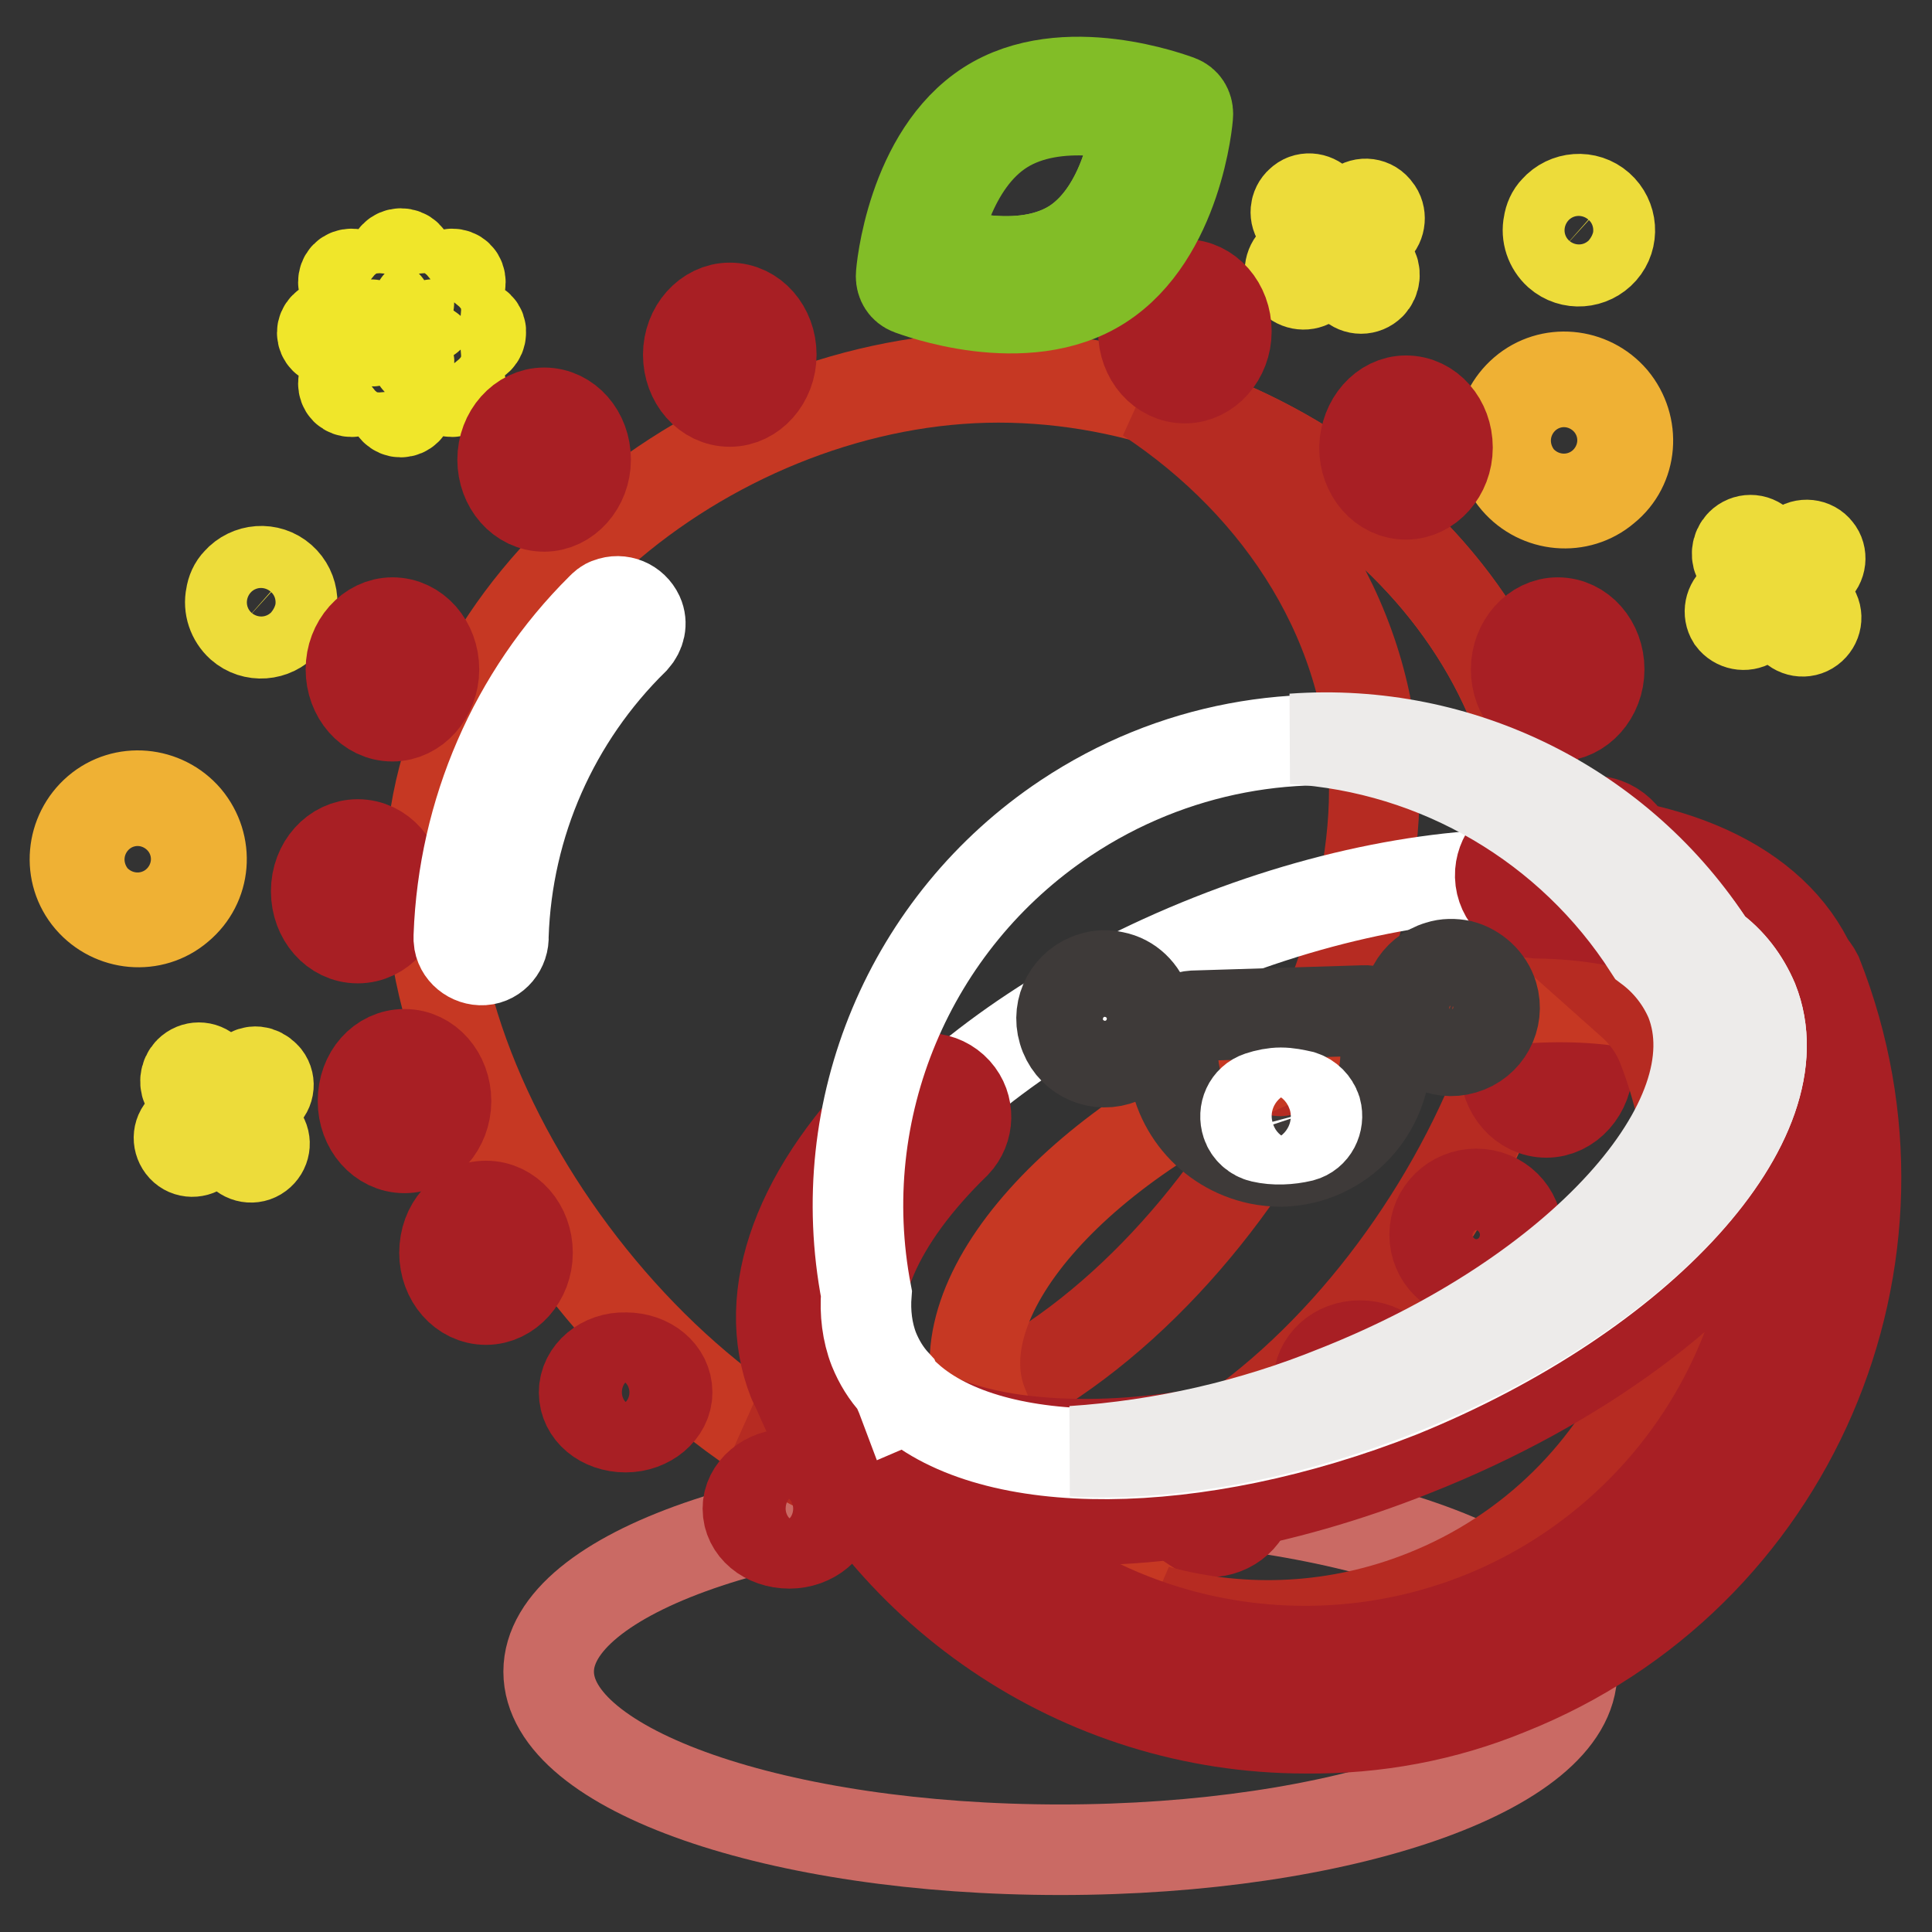<?xml version="1.0" encoding="utf-8"?>
<!-- Svg Vector Icons : http://www.onlinewebfonts.com/icon -->
<!DOCTYPE svg PUBLIC "-//W3C//DTD SVG 1.1//EN" "http://www.w3.org/Graphics/SVG/1.1/DTD/svg11.dtd">
<svg version="1.1" xmlns="http://www.w3.org/2000/svg" xmlns:xlink="http://www.w3.org/1999/xlink" x="0px" y="0px" viewBox="0 0 256 256" enable-background="new 0 0 256 256" xml:space="preserve">
<rect x="0" y="0" width="256" height="256" fill="#333333" stroke="none"/>
<g> <path stroke-width="12" fill-opacity="0" stroke="#ca6a64"  d="M72.7,221.5c0,13,30.3,23.6,67.8,23.6c37.4,0,67.8-10.6,67.8-23.6c0,0,0,0,0,0c0-13-30.4-23.6-67.8-23.6 C103.1,197.9,72.7,208.5,72.7,221.5L72.7,221.5z"/> <path stroke-width="12" fill-opacity="0" stroke="#eddc3a"  d="M206.5,33.6c1.7,1.5,4.3,1.3,5.8-0.4c1.5-1.7,1.3-4.3-0.4-5.8c-1.7-1.5-4.3-1.3-5.8,0.4 c-0.5,0.5-0.8,1.2-0.9,1.9C204.9,31.1,205.4,32.6,206.5,33.6z M179.9,27.4l-2.8,2.3l-2.3-2.8c-0.7-0.7-1.8-0.8-2.5-0.1 c-0.7,0.6-0.8,1.7-0.2,2.4l2.3,2.8l-2.7,2.4c-0.8,0.6-1,1.7-0.5,2.5c0.6,0.8,1.7,1,2.5,0.5c0.1-0.1,0.2-0.1,0.3-0.2l2.8-2.3 l2.3,2.8c0.7,0.7,1.8,0.7,2.5,0c0.6-0.6,0.7-1.6,0.2-2.3l-2.4-2.8l2.8-2.3c0.7-0.6,0.8-1.8,0.2-2.5 C181.8,26.9,180.6,26.8,179.9,27.4L179.9,27.4z M238.3,72.6l-2.8,2.3l-2.3-2.8c-0.7-0.7-1.8-0.7-2.5,0c-0.6,0.6-0.7,1.6-0.2,2.3 l2.3,2.8l-2.8,2.3c-0.8,0.6-1,1.7-0.5,2.5c0.6,0.8,1.7,1,2.5,0.5c0.1-0.1,0.2-0.1,0.3-0.2l2.8-2.3l2.3,2.9c0.6,0.8,1.7,1,2.5,0.4 c0.8-0.6,1-1.7,0.4-2.5c-0.1-0.1-0.2-0.2-0.3-0.3l-2.3-2.8l2.8-2.3c0.8-0.6,0.9-1.8,0.3-2.5C240.2,72.1,239,72,238.3,72.6 L238.3,72.6z"/> <path stroke-width="12" fill-opacity="0" stroke="#efb134"  d="M212.7,64.7c-3.5,3-8.8,2.5-11.8-1c-3-3.5-2.5-8.8,1-11.8c3.5-3,8.8-2.5,11.8,1 C216.7,56.5,216.3,61.8,212.7,64.7z M204.5,55.1c-1.8,1.5-2,4.2-0.5,6s4.2,2,6,0.5c1.8-1.5,2-4.2,0.5-5.9 C209,53.8,206.3,53.6,204.5,55.1C204.5,55.1,204.5,55.1,204.5,55.1z"/> <path stroke-width="12" fill-opacity="0" stroke="#eddc3a"  d="M31.9,82.9c1.7,1.5,4.3,1.3,5.8-0.4c1.5-1.7,1.3-4.3-0.4-5.8c-1.7-1.5-4.3-1.3-5.8,0.4 c-0.5,0.5-0.8,1.2-0.9,1.9C30.3,80.4,30.8,81.9,31.9,82.9z M32.8,142.4l-2.8,2.4l-2.4-2.8c-0.7-0.7-1.8-0.7-2.5,0 c-0.6,0.6-0.7,1.6-0.2,2.3l2.3,2.8l-2.8,2.3c-0.8,0.6-0.9,1.7-0.3,2.5c0.6,0.8,1.7,0.9,2.5,0.3c0,0,0.1-0.1,0.1-0.1l2.8-2.3 l2.3,2.8c0.6,0.8,1.7,1,2.5,0.4c0.8-0.6,1-1.7,0.4-2.5c-0.1-0.1-0.2-0.2-0.3-0.3l-2.3-2.8l2.8-2.3c0.8-0.6,0.9-1.8,0.2-2.5 S33.6,141.8,32.8,142.4L32.8,142.4z"/> <path stroke-width="12" fill-opacity="0" stroke="#efb134"  d="M23.7,120.2c-3.5,3-8.8,2.5-11.8-1c-3-3.5-2.5-8.8,1-11.8c3.5-3,8.8-2.5,11.8,1 C27.7,112,27.3,117.2,23.7,120.2z M15.5,110.6c-1.8,1.5-2,4.2-0.5,6c1.5,1.8,4.2,2,6,0.5c1.8-1.5,2-4.2,0.5-5.9 C20,109.3,17.3,109.1,15.5,110.6C15.5,110.6,15.5,110.6,15.5,110.6z"/> <path stroke-width="12" fill-opacity="0" stroke="#f0e62a"  d="M47.4,36.6c-0.4-0.4-1.2-0.4-1.6,0c0,0,0,0,0,0c-0.4,0.4-0.4,1.2,0,1.6l3.7,3.7c0.4,0.4,1.2,0.4,1.6,0 c0.4-0.4,0.4-1.2,0-1.6c0,0,0,0,0,0L47.4,36.6z M57,46.3c-0.4-0.4-1.2-0.4-1.6,0c-0.4,0.4-0.4,1.2,0,1.6c0,0,0,0,0,0l3.7,3.7 c0.4,0.4,1.2,0.4,1.6,0c0.4-0.4,0.4-1.2,0-1.6L57,46.3z M56.2,42.2c0.3,0,0.6-0.1,0.8-0.3l3.7-3.7c0.4-0.4,0.4-1.2,0-1.6 c-0.4-0.4-1.2-0.4-1.6,0c0,0,0,0,0,0l-3.7,3.7c-0.4,0.4-0.4,1.2,0,1.6c0,0,0,0,0,0C55.6,42.1,55.9,42.2,56.2,42.2z M49.4,46.3 L45.8,50c-0.4,0.4-0.4,1.2,0,1.6c0.4,0.4,1.2,0.4,1.6,0l3.7-3.7c0.4-0.4,0.4-1.2,0-1.6C50.6,45.9,49.9,45.9,49.4,46.3L49.4,46.3z  M50.1,44.1c0-0.6-0.5-1.1-1.1-1.1h-5.2c-0.6,0-1.1,0.5-1.1,1.1c0,0.6,0.5,1.1,1.1,1.1H49C49.7,45.3,50.2,44.8,50.1,44.1 C50.2,44.1,50.2,44.1,50.1,44.1L50.1,44.1z M62.6,43h-5.2c-0.6,0-1.1,0.5-1.1,1.1c0,0.6,0.5,1.1,1.1,1.1h5.2c0.6,0,1.1-0.5,1.1-1.1 C63.8,43.5,63.3,43,62.6,43z M53.1,33.6c-0.6,0-1.1,0.5-1.1,1.1v5.2c0,0.6,0.5,1.1,1.1,1.1s1.1-0.5,1.1-1.1c0,0,0,0,0,0v-5.2 C54.3,34.1,53.8,33.6,53.1,33.6z M53.1,47.2c-0.6,0-1.1,0.5-1.1,1.1v5.2c0,0.6,0.5,1.1,1.1,1.1c0.6,0,1.1-0.5,1.1-1.1v-5.2 C54.3,47.7,53.8,47.2,53.1,47.2C53.2,47.2,53.2,47.2,53.1,47.2z"/> <path stroke-width="12" fill-opacity="0" stroke="#c63823"  d="M204.8,115c0,36.7-35.7,85.7-72.4,85.7S57,153.2,57,116.5C57,79.7,95.6,50,132.3,50 C169.1,50,204.8,78.3,204.8,115L204.8,115z"/> <path stroke-width="12" fill-opacity="0" stroke="#b62b22"  d="M152.1,52.7c17.7,11.7,30,30.4,30,52c0,36.7-35.7,85.7-72.4,85.7c-3.4,0-6.8-0.4-10.1-1.2 c10.3,7.1,21.6,11.4,32.7,11.4c36.7,0,72.4-49,72.4-85.7C204.8,84.9,180.9,60.6,152.1,52.7z"/> <path stroke-width="12" fill-opacity="0" stroke="#a81f24"  d="M91.2,47c0,3.4,2.4,6.2,5.5,6.2c3,0,5.5-2.8,5.5-6.2c0,0,0,0,0,0c0-3.4-2.4-6.2-5.5-6.2 C93.7,40.8,91.2,43.6,91.2,47C91.2,47,91.2,47,91.2,47z"/> <path stroke-width="12" fill-opacity="0" stroke="#a81f24"  d="M151.5,43.9c0,3.4,2.4,6.2,5.5,6.2c3,0,5.5-2.8,5.5-6.2c0,0,0,0,0,0c0-3.4-2.4-6.2-5.5-6.2 C153.9,37.7,151.5,40.5,151.5,43.9C151.5,43.9,151.5,43.9,151.5,43.9z"/> <path stroke-width="12" fill-opacity="0" stroke="#a81f24"  d="M180.8,59.3c0,3.4,2.4,6.2,5.5,6.2c3,0,5.5-2.8,5.5-6.2c0,0,0,0,0,0c0-3.4-2.4-6.2-5.5-6.2 C183.3,53.1,180.9,55.9,180.8,59.3C180.8,59.3,180.8,59.3,180.8,59.3z"/> <path stroke-width="12" fill-opacity="0" stroke="#a81f24"  d="M200.9,88.7c0,3.4,2.4,6.2,5.5,6.2c3,0,5.5-2.8,5.5-6.2c0,0,0,0,0,0c0-3.4-2.4-6.2-5.5-6.2 C203.4,82.5,200.9,85.3,200.9,88.7C200.9,88.7,200.9,88.7,200.9,88.7z"/> <path stroke-width="12" fill-opacity="0" stroke="#a81f24"  d="M205.6,115c0,3.4,2.4,6.2,5.5,6.2c3,0,5.5-2.8,5.5-6.2c0,0,0,0,0,0c0-3.4-2.4-6.2-5.5-6.2 C208,108.8,205.6,111.5,205.6,115C205.6,114.9,205.6,115,205.6,115z"/> <path stroke-width="12" fill-opacity="0" stroke="#a81f24"  d="M199.4,141.2c0,3.4,2.4,6.2,5.5,6.2c3,0,5.5-2.8,5.5-6.2c0,0,0,0,0,0c0-3.4-2.4-6.2-5.5-6.2 C201.8,135,199.4,137.8,199.4,141.2C199.4,141.2,199.4,141.2,199.4,141.2z"/> <path stroke-width="12" fill-opacity="0" stroke="#a81f24"  d="M190.1,163.6c0,3,2.4,5.4,5.5,5.4c3,0,5.5-2.4,5.5-5.4c0,0,0,0,0,0c0-3-2.4-5.4-5.5-5.4 C192.6,158.2,190.1,160.6,190.1,163.6C190.1,163.6,190.1,163.6,190.1,163.6z"/> <path stroke-width="12" fill-opacity="0" stroke="#a81f24"  d="M174.7,183.3c0,2.8,2.4,5,5.5,5c3,0,5.5-2.2,5.5-5c0,0,0,0,0,0c0-2.8-2.4-5-5.5-5 C177.1,178.3,174.7,180.5,174.7,183.3C174.7,183.3,174.7,183.3,174.7,183.3z"/> <path stroke-width="12" fill-opacity="0" stroke="#a81f24"  d="M154.6,198c0,2.8,2.4,5,5.5,5c3,0,5.5-2.2,5.5-5c0,0,0,0,0,0c0-2.8-2.4-5-5.5-5 C157,192.9,154.6,195.2,154.6,198C154.6,198,154.6,198,154.6,198z"/> <path stroke-width="12" fill-opacity="0" stroke="#a81f24"  d="M126.8,205.7c0,2.8,2.4,5,5.5,5c3,0,5.5-2.2,5.5-5c0-2.8-2.4-5-5.5-5C129.2,200.7,126.8,203,126.8,205.7 C126.8,205.7,126.8,205.7,126.8,205.7z"/> <path stroke-width="12" fill-opacity="0" stroke="#a81f24"  d="M66.6,60.9c0,3.4,2.4,6.2,5.5,6.2c3,0,5.5-2.8,5.5-6.2c0,0,0,0,0,0c0-3.4-2.4-6.2-5.5-6.2 C69.1,54.7,66.6,57.5,66.6,60.9C66.6,60.9,66.6,60.9,66.6,60.9z"/> <path stroke-width="12" fill-opacity="0" stroke="#a81f24"  d="M46.5,88.7c0,3.4,2.4,6.2,5.5,6.2c3,0,5.5-2.8,5.5-6.2c0-3.4-2.4-6.2-5.5-6.2C49,82.5,46.5,85.3,46.5,88.7 C46.5,88.7,46.5,88.7,46.5,88.7z"/> <path stroke-width="12" fill-opacity="0" stroke="#a81f24"  d="M41.9,118.1c0,3.4,2.4,6.2,5.5,6.2s5.5-2.8,5.5-6.2l0,0c0-3.4-2.4-6.2-5.5-6.2 C44.4,111.9,41.9,114.6,41.9,118.1C41.9,118.1,41.9,118.1,41.9,118.1L41.9,118.1z"/> <path stroke-width="12" fill-opacity="0" stroke="#a81f24"  d="M48.1,145.9c0,3.4,2.4,6.2,5.5,6.2c3,0,5.5-2.8,5.5-6.2c0,0,0,0,0,0c0-3.4-2.4-6.2-5.5-6.2 S48.1,142.4,48.1,145.9C48.1,145.9,48.1,145.9,48.1,145.9z"/> <path stroke-width="12" fill-opacity="0" stroke="#a81f24"  d="M58.9,166c0,3.4,2.4,6.2,5.5,6.2c3,0,5.5-2.8,5.5-6.2c0-3.4-2.4-6.2-5.5-6.2 C61.3,159.8,58.9,162.5,58.9,166C58.9,166,58.9,166,58.9,166z"/> <path stroke-width="12" fill-opacity="0" stroke="#a81f24"  d="M77.4,184.5c0,2.6,2.4,4.6,5.5,4.6c3,0,5.5-2.1,5.5-4.6c0,0,0,0,0,0c0-2.6-2.4-4.6-5.5-4.6 C79.9,179.8,77.4,181.9,77.4,184.5C77.4,184.5,77.4,184.5,77.4,184.5z"/> <path stroke-width="12" fill-opacity="0" stroke="#a81f24"  d="M99.1,199.9c0,2.6,2.4,4.6,5.5,4.6c3,0,5.5-2.1,5.5-4.6c0,0,0,0,0,0c0-2.6-2.4-4.6-5.5-4.6 C101.5,195.3,99.1,197.4,99.1,199.9C99.1,199.9,99.1,199.9,99.1,199.9z"/> <path stroke-width="12" fill-opacity="0" stroke="#ffffff"  d="M144.9,36.2c9.5-6,10.7-21.1,10.7-21.1s-14.1-5.5-23.6,0.5c-9.5,6-10.7,21.1-10.7,21.1 S135.5,42.2,144.9,36.2z"/> <path stroke-width="12" fill-opacity="0" stroke="#8cc336"  d="M142.2,32.4c7.6-4.8,8.6-17,8.6-17s-11.3-4.4-19.1,0.4c-7.7,4.8-8.6,17-8.6,17S134.5,37.2,142.2,32.4z"/> <path stroke-width="12" fill-opacity="0" stroke="#82bd27"  d="M123.1,32.8c0,0,11.4,4.4,19.1-0.4c5-3.2,7.2-9.6,8-13.5c0,0.9-1.3,12.3-8.6,16.9 c-7.6,4.8-19.1,0.4-19.1,0.4C122.7,35,122.9,33.9,123.1,32.8z"/> <path stroke-width="12" fill-opacity="0" stroke="#82bd27"  d="M120.6,38.4c-0.8-0.3-1.2-1-1.2-1.8c0-0.7,1.4-16.1,11.5-22.6c10.1-6.5,24.7-0.9,25.3-0.7 c0.8,0.3,1.2,1,1.2,1.8c0,0.7-1.4,16.1-11.5,22.6C135.8,44.2,121.2,38.6,120.6,38.4z M132.9,17.1c-7,4.4-9.1,14.6-9.6,18.3 c3.6,1.1,13.7,3.6,20.7-0.8c7-4.4,9.1-14.6,9.6-18.3C150,15.2,139.9,12.7,132.9,17.1z"/> <path stroke-width="12" fill-opacity="0" stroke="#ffffff"  d="M236,131.1c-6.9-17.4-40.8-20.4-75.6-6.6c-34.8,13.8-57.5,39-50.6,56.6c13.8,34.8,53.3,51.9,88.1,38.1 C232.7,205.4,249.8,165.9,236,131.1L236,131.1z"/> <path stroke-width="12" fill-opacity="0" stroke="#c63823"  d="M234.6,144.7c-5.7-14.4-33.7-16.8-62.5-5.4c-28.8,11.4-47.6,32.4-41.9,46.8c11.4,28.8,44.1,42.9,72.9,31.5 C231.9,206.1,246.1,173.5,234.6,144.7z"/> <path stroke-width="12" fill-opacity="0" stroke="#b62b22"  d="M234.6,144.7c-2.5-6.3-9.2-10.3-18.5-11.9c1.8,1.6,3.2,3.5,4.1,5.7c11.4,28.8-2.7,61.5-31.5,72.9 c-11.3,4.5-23.7,5.2-35.4,2c26.5,16.1,61,7.6,77.1-19C239.6,179.4,241.1,161,234.6,144.7L234.6,144.7z"/> <path stroke-width="12" fill-opacity="0" stroke="#a81f24"  d="M236,136.2c-2.1,0-3.9-1.3-4.7-3.2c-2.9-7.3-13.3-11.8-27.8-12c-2.8-0.2-4.9-2.6-4.7-5.4 c0.2-2.5,2.2-4.6,4.7-4.7c19,0.3,32.6,7,37,18.5c1,2.6-0.3,5.6-2.9,6.6C237,136,236.5,136.1,236,136.2z M109.8,186.2 c-2.1,0-3.9-1.3-4.7-3.2c-4.5-11.4,0.7-25.6,14.4-38.8c2.1-1.9,5.3-1.7,7.2,0.4c1.8,2,1.7,5-0.1,6.9c-10.4,10.1-14.9,20.5-12,27.8 c1,2.6-0.2,5.5-2.8,6.6C111.1,186,110.5,186.1,109.8,186.2L109.8,186.2z"/> <path stroke-width="12" fill-opacity="0" stroke="#a81f24"  d="M173,229c-29.9,0-56.7-18.3-67.8-46c-0.8-2.7,0.7-5.5,3.4-6.3c2.4-0.7,4.9,0.4,6,2.6 c2.6,6.5,11,10.8,23,11.8c13.5,1.2,29.8-1.7,46-8.1c34.9-13.8,52.9-37,47.8-50c-0.9-2.7,0.6-5.5,3.3-6.4c2.4-0.8,5,0.4,6.1,2.6 c14.8,37.5-3.5,79.8-40.9,94.7C191.4,227.4,182.3,229.1,173,229L173,229z M127.8,199.7c24.2,24.9,63.9,25.5,88.8,1.4 c12-11.6,18.9-27.6,19.1-44.3c-8.9,13.5-26.2,26.7-48.5,35.5c-17.6,7-35.5,10.1-50.6,8.8C133.7,200.9,130.7,200.4,127.8,199.7 L127.8,199.7z"/> <path stroke-width="12" fill-opacity="0" stroke="#ffffff"  d="M232.3,132.6c-1.2-2.8-3-5.2-5.5-7c-18.9-28.4-57.2-36.1-85.6-17.2c-20.7,13.8-31.1,38.6-26.4,63 c-0.2,2.5,0.1,5.1,1,7.4c0.7,1.7,1.6,3.2,2.9,4.6c0.3,0.7,0.6,1.3,0.9,2.1l0.7-0.3c11.2,10,37.8,10.1,65.2-0.7 C217.5,171.5,238.6,148.4,232.3,132.6z"/> <path stroke-width="12" fill-opacity="0" stroke="#edebea"  d="M232.3,132.6c-1.2-2.8-3-5.2-5.5-7c-12-18.7-33.3-29.3-55.5-27.7c19.3,1.2,36.8,11.5,47.2,27.7 c2.4,1.8,4.3,4.2,5.5,7c6.2,15.8-14.8,39-47,51.7c-11.1,4.5-22.9,7.2-34.9,8c12.3,0.7,27.6-1.9,43.1-8 C217.5,171.5,238.6,148.4,232.3,132.6z"/> <path stroke-width="12" fill-opacity="0" stroke="#3e3a39"  d="M151.9,133.4c0.9,3-0.8,6.2-3.9,7.1c-3,0.9-6.2-0.8-7.1-3.9c-0.9-3,0.8-6.2,3.9-7.1 c0.9-0.3,1.9-0.3,2.8-0.1C149.7,129.8,151.3,131.4,151.9,133.4z M197.8,131.9c0.9,3-0.8,6.2-3.9,7.1c-3,0.9-6.2-0.8-7.1-3.9 c-0.9-3,0.8-6.2,3.9-7.1c0.9-0.3,1.9-0.3,2.9-0.1C195.5,128.4,197.2,129.9,197.8,131.9z M166.8,153.6c-6.6-1.4-11.3-7.1-11.4-13.8 v-2.3c-0.1-1.5,1.1-2.8,2.7-2.9c0,0,0,0,0,0l22.6-0.7c1.5-0.1,2.8,1.1,2.9,2.7c0,0,0,0,0,0v2.7c0.2,7.8-5.9,14.4-13.8,14.6 C168.8,153.9,167.8,153.8,166.8,153.6z"/> <path stroke-width="12" fill-opacity="0" stroke="#ffffff"  d="M169.7,144.8c-0.9,0-1.9,0.2-2.8,0.5c-1.5,0.5-2.2,2.1-1.7,3.6c0.3,0.9,1.1,1.6,2,1.8 c1.7,0.4,3.6,0.3,5.3-0.1c1.5-0.4,2.3-2,1.9-3.5c-0.3-0.9-1-1.6-1.9-1.9C171.6,145,170.7,144.8,169.7,144.8z M80.7,79.9 c1.5-0.6,3.2,0.1,3.9,1.6c0.5,1.1,0.2,2.3-0.6,3.2C73.4,95.1,67.2,109.1,66.7,124c0.1,1.6-1.1,3.1-2.7,3.2 c-1.6,0.1-3.1-1.1-3.2-2.7c0-0.2,0-0.3,0-0.5c0.6-16.3,7.3-31.9,18.9-43.4C80,80.3,80.3,80,80.7,79.9L80.7,79.9z"/></g>
</svg>